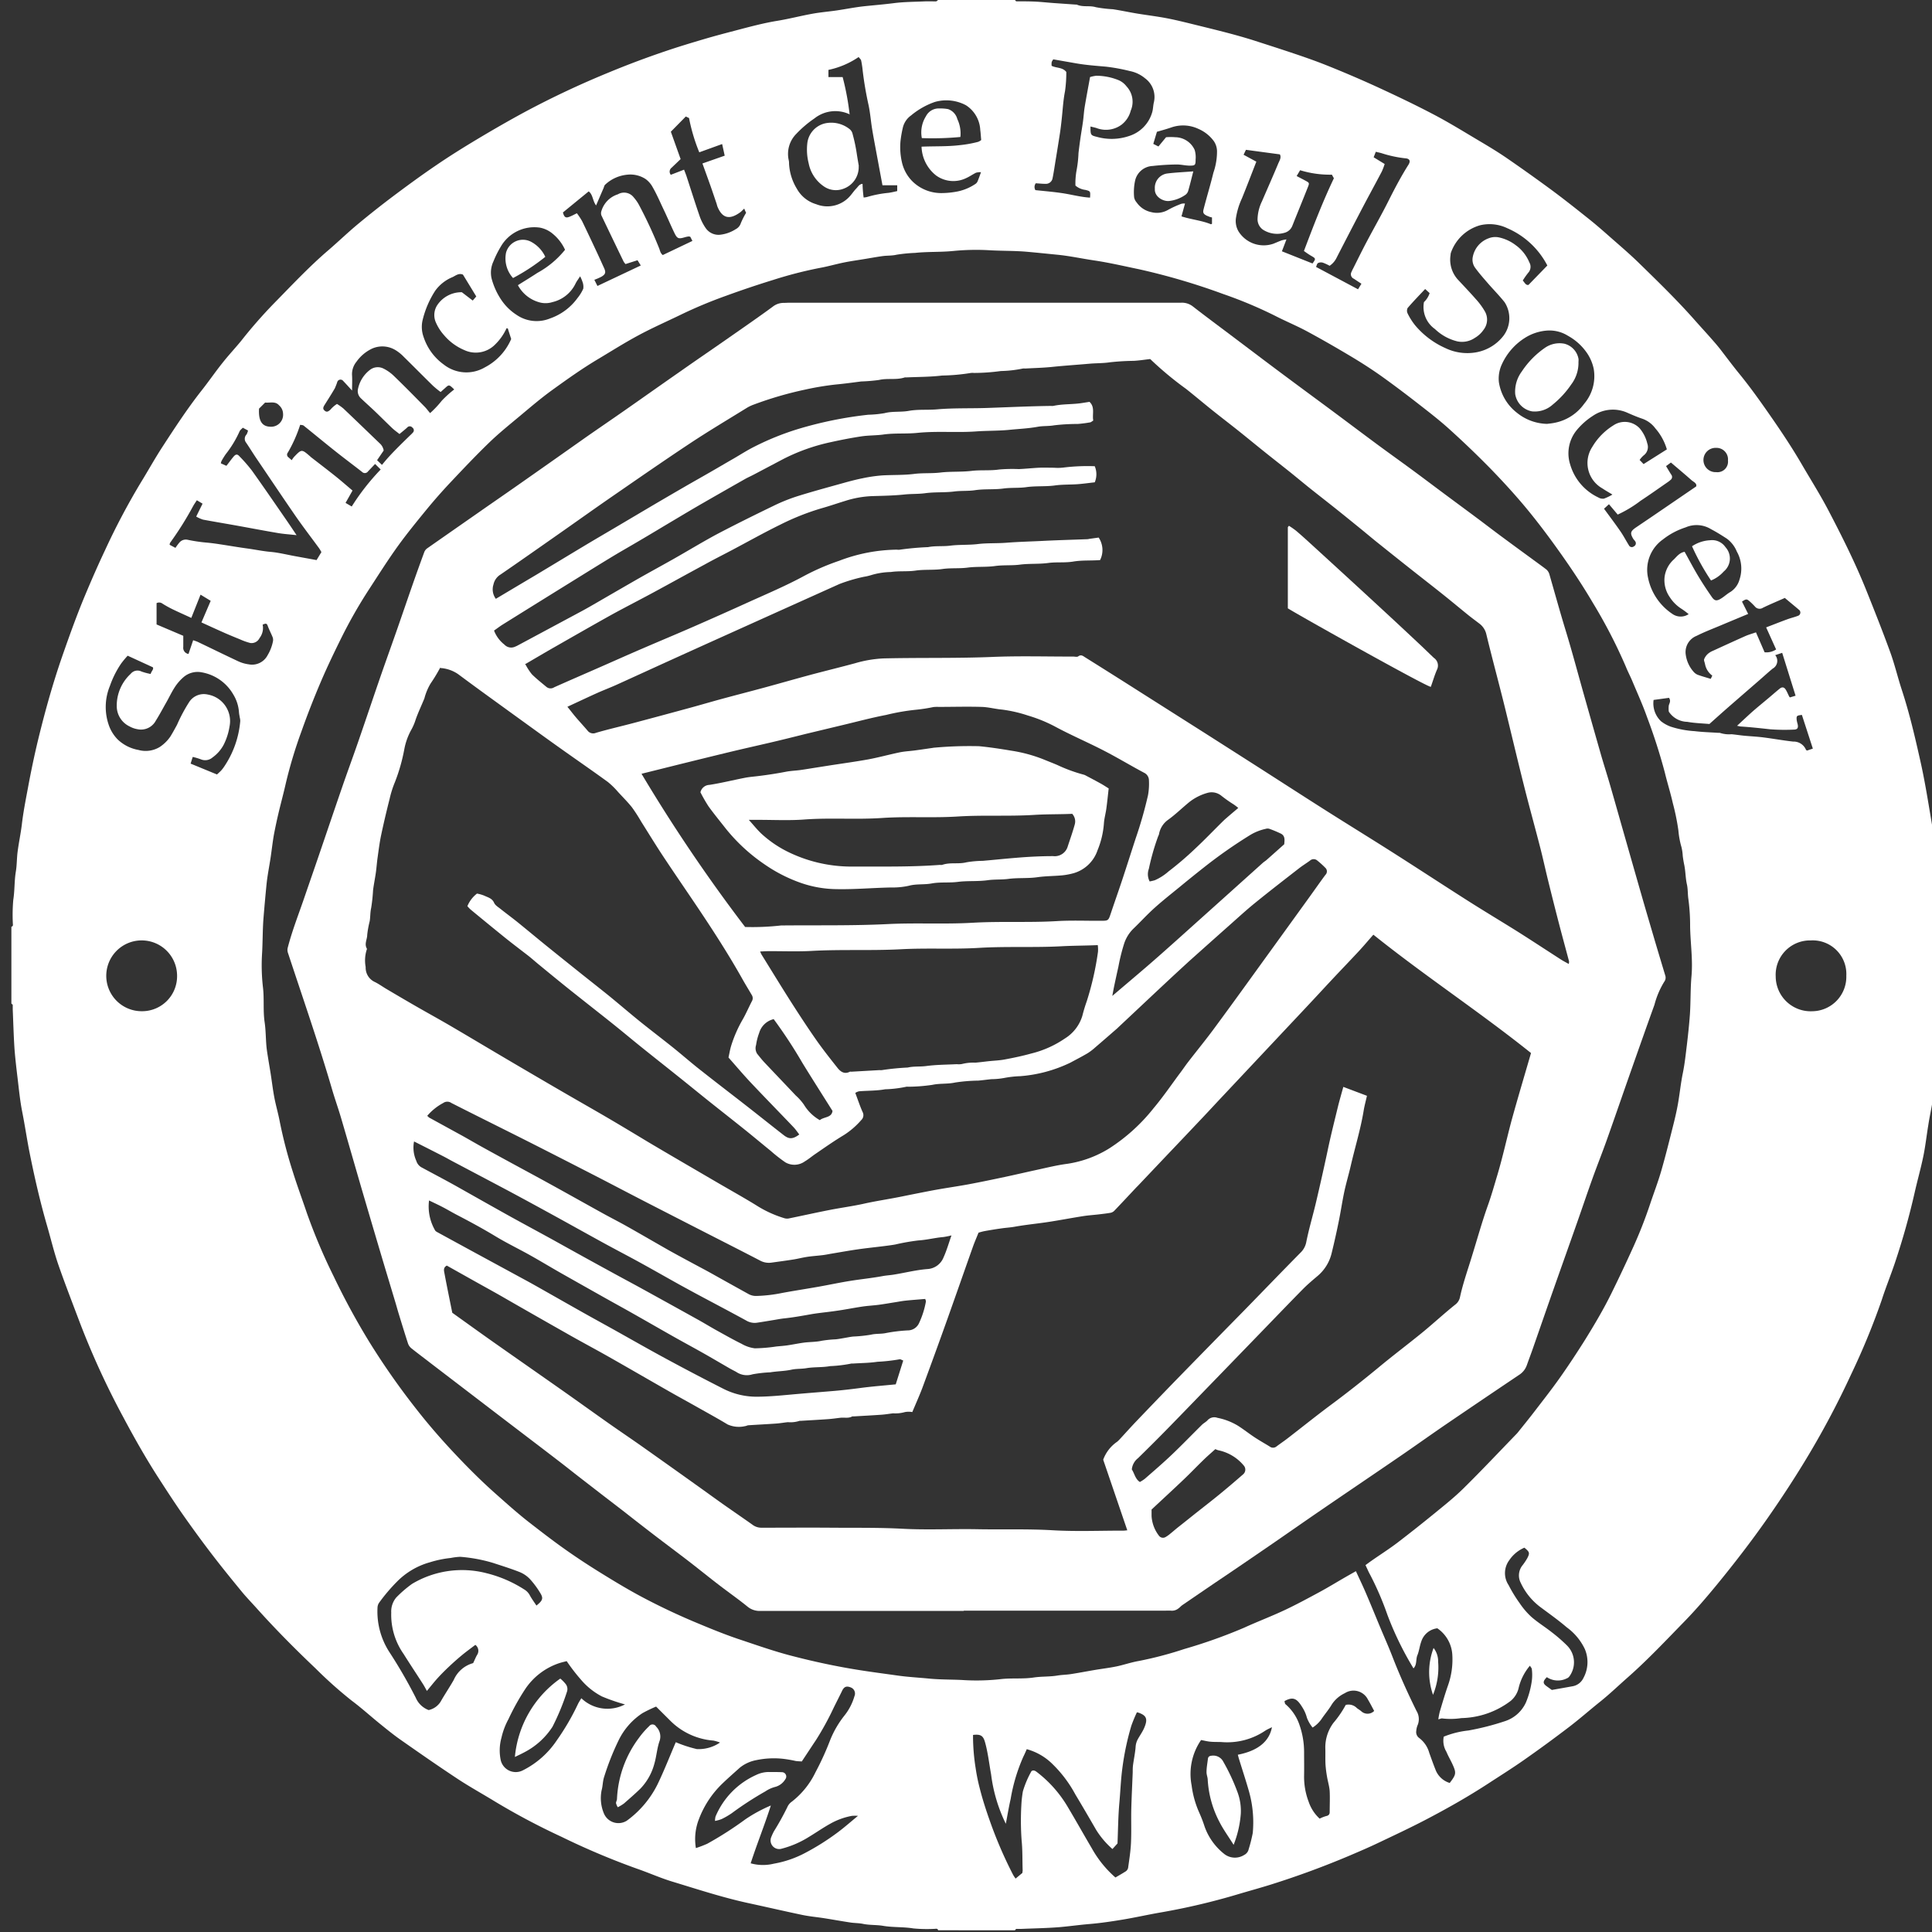 <svg id="Group_501" data-name="Group 501" xmlns="http://www.w3.org/2000/svg" xmlns:xlink="http://www.w3.org/1999/xlink" width="62.636" height="62.636" viewBox="0 0 62.636 62.636">
  <rect x="0" y="0" width="62.636" height="62.636" fill="#333333" stroke="none"/>
  <defs>
    <clipPath id="clip-path">
      <rect id="Rectangle_392" data-name="Rectangle 392" width="62.636" height="62.636" fill="#fff"/>
    </clipPath>
  </defs>
  <g id="Group_500" data-name="Group 500" transform="translate(0)" clip-path="url(#clip-path)">
    <path id="Path_259" data-name="Path 259" d="M30.045,0h2.491c.016.015.03.043.046.044.2,0,.391,0,.586.008s.4.031.6.046l.747.052a.076.076,0,0,1,.024,0c.2.091.413.022.618.084A4.036,4.036,0,0,0,35.707.3c.259.039.517.095.775.138.331.055.665.094.994.158S38.158.75,38.5.834c.6.148,1.2.293,1.8.484.393.127.787.253,1.179.384s.77.261,1.146.411q.835.333,1.653.707c.627.289,1.251.586,1.862.908.51.269,1,.574,1.5.87.283.168.565.339.836.525q.735.506,1.454,1.035c.414.306.818.627,1.22.948.233.186.458.383.682.581.316.278.637.551.938.845.622.607,1.246,1.213,1.821,1.866.155.176.315.348.47.524.112.127.225.254.33.387.2.259.4.528.606.782.348.423.665.868.978,1.316.386.553.761,1.113,1.1,1.7.28.478.575.948.832,1.438.442.845.87,1.7,1.226,2.585.267.666.532,1.333.777,2.007.146.4.245.823.378,1.23.248.756.428,1.53.6,2.3.141.621.241,1.251.347,1.879.061.362.116.727.145,1.093.027.336.073.67.1,1.005.033.411.039.823.056,1.235a.9.9,0,0,0,0,.122c0,.017.029.031.045.046v2.492c-.015.015-.044.03-.045.046,0,.2,0,.391-.008.586s-.031.4-.046.6c-.018.249-.035.5-.052.747,0,.008,0,.018,0,.024a.665.665,0,0,0-.045.308c-.011.1-.034.2-.045.307-.021.184-.029.369-.056.551-.04.26-.1.517-.138.776-.055.331-.091.665-.158.993-.082.4-.193.787-.282,1.182a23.422,23.422,0,0,1-.637,2.271c-.136.408-.3.807-.431,1.215a23.153,23.153,0,0,1-.993,2.413,27.877,27.877,0,0,1-1.371,2.6c-.418.7-.867,1.389-1.337,2.061-.517.74-1.066,1.452-1.637,2.149-.338.412-.686.818-1.058,1.2-.607.622-1.2,1.254-1.857,1.831-.291.257-.571.526-.874.769-.359.287-.7.59-1.07.868q-.7.533-1.421,1.037c-.375.262-.763.505-1.146.755-.646.421-1.316.8-2,1.158-.512.268-1.036.513-1.558.761-.3.144-.612.277-.921.409q-1.255.532-2.555.941c-.357.112-.717.21-1.076.317A21.623,21.623,0,0,1,37.279,62c-.415.071-.827.165-1.242.234-.362.06-.727.115-1.093.145-.32.027-.638.072-.957.1-.418.034-.839.04-1.259.058-.049,0-.1,0-.146,0-.017,0-.031.029-.046.044H30.045c-.018-.071-.076-.045-.119-.046a4.671,4.671,0,0,1-.683-.014c-.327-.054-.657-.029-.983-.084-.213-.036-.437-.019-.647-.063-.137-.029-.272-.024-.406-.044-.284-.043-.565-.094-.849-.139-.237-.037-.477-.058-.71-.106-.583-.122-1.164-.257-1.747-.383-.841-.182-1.657-.451-2.478-.7-.388-.118-.759-.286-1.143-.418a24.04,24.04,0,0,1-2.451-1.036,22.474,22.474,0,0,1-2.187-1.163c-.4-.244-.806-.468-1.194-.725-.616-.407-1.222-.829-1.827-1.253-.237-.166-.462-.35-.687-.532-.3-.244-.588-.505-.9-.738a13.882,13.882,0,0,1-1.175-1.048c-.66-.626-1.3-1.271-1.91-1.951-.162-.181-.332-.355-.486-.543-.322-.392-.642-.786-.951-1.189s-.607-.811-.9-1.226-.584-.865-.865-1.3c-.4-.623-.763-1.265-1.11-1.916A26.111,26.111,0,0,1,2.23,42.908c-.239-.634-.485-1.265-.706-1.9-.142-.413-.243-.84-.365-1.261-.235-.81-.421-1.631-.585-2.458C.494,36.87.432,36.453.35,36.04c-.071-.36-.106-.727-.15-1.093-.038-.318-.076-.637-.1-.957-.027-.419-.038-.84-.056-1.26,0-.049,0-.1,0-.146,0-.017-.029-.031-.044-.046V30.046c.071-.018.046-.076.047-.119a5.5,5.5,0,0,1,.015-.756c.048-.3.032-.609.082-.91.036-.213.03-.433.058-.648.038-.292.1-.581.136-.874.046-.4.125-.8.2-1.2.1-.541.212-1.077.342-1.61.22-.9.472-1.8.778-2.678.226-.648.457-1.292.721-1.926.209-.5.427-1,.66-1.492A22.637,22.637,0,0,1,4.2,15.639c.236-.383.453-.777.7-1.155.4-.615.8-1.227,1.249-1.8.239-.3.458-.622.7-.924.19-.241.4-.464.594-.7A15.485,15.485,0,0,1,8.506,9.844c.581-.591,1.149-1.2,1.779-1.738.319-.275.622-.567.945-.836q.557-.463,1.137-.9c.456-.342.917-.68,1.388-1,.438-.3.887-.58,1.342-.853.523-.313,1.052-.618,1.589-.907a29.26,29.26,0,0,1,2.676-1.257q.906-.376,1.835-.69c.414-.141.833-.268,1.253-.392.358-.106.719-.2,1.081-.295.43-.113.86-.228,1.3-.3.384-.063.762-.162,1.145-.231.259-.047.524-.068.784-.106.3-.044.6-.105.9-.137.319-.033.638-.059.957-.1s.66-.041.991-.056c.122-.005.244,0,.366,0,.024,0,.047-.029.07-.045M43.9,50.743c.073-.053.124-.092.177-.129.284-.2.576-.384.851-.592.4-.306.8-.623,1.194-.944.325-.266.655-.527.953-.821.579-.57,1.136-1.162,1.7-1.745.023-.023.046-.047.066-.072.175-.22.354-.438.525-.661.289-.377.583-.75.856-1.138s.544-.8.8-1.207c.309-.5.606-1,.865-1.53q.35-.712.678-1.436a14.6,14.6,0,0,0,.561-1.425c.121-.363.259-.72.365-1.087.144-.5.267-1,.393-1.5.056-.223.108-.449.148-.676.058-.33.09-.665.158-.993.061-.3.092-.6.129-.9.04-.334.076-.67.1-1.006.027-.411.014-.824.051-1.236.048-.542-.038-1.083-.045-1.626a6.4,6.4,0,0,0-.056-.868c-.024-.16-.013-.324-.048-.479-.048-.212-.043-.429-.088-.64-.02-.094-.035-.188-.047-.283a1.543,1.543,0,0,0-.041-.284,2.719,2.719,0,0,1-.1-.539,7.421,7.421,0,0,0-.181-.888c-.075-.334-.179-.66-.259-.992a18.407,18.407,0,0,0-.576-1.795c-.141-.4-.317-.785-.48-1.175-.065-.155-.143-.3-.207-.46a16.707,16.707,0,0,0-1.071-2.073c-.334-.568-.7-1.117-1.082-1.654s-.77-1.052-1.19-1.549c-.34-.4-.7-.791-1.065-1.166q-.623-.634-1.283-1.231c-.328-.3-.678-.57-1.027-.842-.394-.307-.792-.608-1.2-.9-.314-.223-.639-.432-.969-.63-.475-.284-.955-.561-1.442-.824-.331-.179-.681-.323-1.018-.495a13.936,13.936,0,0,0-1.7-.716,21.4,21.4,0,0,0-2.746-.808c-.483-.1-.963-.213-1.452-.285-.394-.058-.785-.144-1.181-.183-.343-.034-.687-.07-1.031-.1-.386-.031-.775-.023-1.163-.045a7.544,7.544,0,0,0-1.188.023c-.408.041-.824.018-1.235.062a4.947,4.947,0,0,0-.6.059c-.153.036-.3.024-.455.045-.19.026-.378.061-.567.092-.228.038-.458.069-.684.115-.257.052-.509.126-.767.173a13.268,13.268,0,0,0-1.524.391q-.776.239-1.539.518a14.888,14.888,0,0,0-1.438.6c-.46.224-.931.43-1.382.672s-.859.5-1.288.757c-.526.311-1.024.665-1.518,1.022-.366.264-.71.559-1.056.848s-.688.564-1.006.873c-.437.423-.855.867-1.273,1.31q-.374.4-.72.819c-.327.4-.655.8-.955,1.216-.328.456-.628.932-.933,1.4a15.57,15.57,0,0,0-.883,1.544c-.235.474-.465.951-.673,1.437-.226.529-.436,1.064-.628,1.606a14.869,14.869,0,0,0-.516,1.712c-.073.326-.162.647-.238.972-.053.224-.1.449-.144.676-.043.244-.07.491-.106.736-.045.3-.107.6-.136.9q-.052.527-.095,1.055c-.031.378-.025.759-.046,1.138a6.24,6.24,0,0,0,.026,1.115c.047.375,0,.759.055,1.138.038.254.036.514.058.771.012.135.035.269.056.4.027.173.058.346.085.519.039.253.069.507.117.758s.124.51.173.767a14.826,14.826,0,0,0,.433,1.661c.138.441.3.874.447,1.311a18.676,18.676,0,0,0,.869,2.053A23.427,23.427,0,0,0,11.6,43.5a23.682,23.682,0,0,0,1.535,2.192c.381.488.788.956,1.211,1.407s.88.911,1.356,1.332c.357.316.711.635,1.088.928s.763.591,1.156.869.771.525,1.167.77c.437.27.878.537,1.331.778q.807.428,1.65.786c.477.2.957.4,1.449.568.581.193,1.159.4,1.751.553.723.188,1.455.346,2.2.463.41.065.822.118,1.232.176.341.049.687.066,1.031.1s.71.028,1.065.045a7.117,7.117,0,0,0,1.236-.026c.359-.045.726,0,1.089-.055.254-.038.517-.021.77-.064.144-.024.288-.024.43-.046.267-.041.533-.093.8-.138.228-.038.458-.065.684-.112s.475-.133.717-.175a11.989,11.989,0,0,0,1.476-.388,16.716,16.716,0,0,0,1.937-.689c.437-.2.885-.369,1.319-.573.385-.181.76-.385,1.135-.587.275-.149.542-.313.813-.469.116-.067.233-.133.362-.206.114.25.225.479.325.713.158.367.308.738.462,1.107.139.332.286.661.416,1,.227.581.484,1.149.76,1.708a.513.513,0,0,1,.047.441.612.612,0,0,0-.053.207.238.238,0,0,0,.087.227.9.9,0,0,1,.334.487c.065.18.128.36.2.539a.715.715,0,0,0,.463.437c.209-.272.219-.321.093-.6-.063-.139-.143-.271-.2-.411a.688.688,0,0,1-.086-.49,2.968,2.968,0,0,1,.8-.2,8.432,8.432,0,0,0,1.177-.3,1.132,1.132,0,0,0,.686-.606,2.848,2.848,0,0,0,.193-.712,1.521,1.521,0,0,0,0-.365c0-.039-.039-.076-.063-.117a1.729,1.729,0,0,0-.369.738.782.782,0,0,1-.251.4,2.729,2.729,0,0,1-1.6.56,2.322,2.322,0,0,1-.617.012c-.033-.007-.071.014-.132.028a2.413,2.413,0,0,1,.046-.244c.084-.282.167-.565.263-.842a2.508,2.508,0,0,0,.145-.994,1.116,1.116,0,0,0-.486-.871.622.622,0,0,0-.524.439c-.051.142-.067.3-.123.435s-.007.3-.126.425a10.34,10.34,0,0,1-.846-1.736,9.732,9.732,0,0,0-.56-1.3c-.051-.09-.09-.186-.145-.3M27.448,58.871a1.45,1.45,0,0,0-.193,0,2.246,2.246,0,0,0-.7.252c-.239.132-.463.289-.7.432a3.145,3.145,0,0,1-.878.38.279.279,0,0,1-.344-.369,1.809,1.809,0,0,1,.089-.194,8.742,8.742,0,0,0,.431-.776.426.426,0,0,1,.148-.184,2.666,2.666,0,0,0,.767-.951,9.225,9.225,0,0,0,.478-1.048,3.185,3.185,0,0,1,.472-.806,1.793,1.793,0,0,0,.314-.614.212.212,0,0,0-.107-.28c-.159-.068-.235-.023-.3.119-.084.174-.172.345-.258.518a9.455,9.455,0,0,1-.578,1.058c-.156.233-.309.468-.464.7-.077-.006-.142-.006-.2-.016A3.957,3.957,0,0,0,25,57.02a2.777,2.777,0,0,0-.844.044,1.207,1.207,0,0,0-.539.245c-.186.168-.376.333-.557.507a3.133,3.133,0,0,0-.768,1.157,1.773,1.773,0,0,0-.1.944,3.924,3.924,0,0,0,.368-.141,11.429,11.429,0,0,0,1.236-.792,4.781,4.781,0,0,1,.826-.448c-.207.647-.452,1.25-.654,1.874a1.477,1.477,0,0,0,.751.012,3.4,3.4,0,0,0,.993-.337A7.871,7.871,0,0,0,26.8,59.4c.211-.158.409-.333.652-.533m5.469-2.161c-.044.1-.077.177-.116.254a5.7,5.7,0,0,0-.409,1.368c-.059.255-.1.513-.156.8a5.034,5.034,0,0,1-.477-1.6c-.063-.345-.1-.693-.194-1.033-.06-.219-.136-.277-.392-.247,0,.028,0,.059,0,.09a6.665,6.665,0,0,0,.084.982,6,6,0,0,0,.133.656c.091.362.207.718.332,1.07a13.752,13.752,0,0,0,.751,1.739,1.216,1.216,0,0,0,.08.12l.221-.184c0-.043.009-.059.008-.075-.012-.331,0-.66-.035-.992a8.935,8.935,0,0,1-.008-1.122,3.619,3.619,0,0,1,.05-.454,3.126,3.126,0,0,1,.255-.613c.029-.079.106-.083.182-.026a3.936,3.936,0,0,1,1.023,1.152c.263.441.514.89.775,1.333a3.544,3.544,0,0,0,.766.946c.119-.071.23-.132.335-.2a.187.187,0,0,0,.076-.114c.037-.269.081-.539.093-.81.017-.382,0-.765.011-1.147s.03-.759.045-1.138c0-.073,0-.147.008-.219.026-.2.068-.393.085-.591a.612.612,0,0,1,.066-.253c.069-.127.156-.245.213-.377.123-.287.077-.4-.175-.492a.6.6,0,0,0-.061-.015,4.649,4.649,0,0,0-.181.437,8.714,8.714,0,0,0-.294,1.4c-.048.366-.061.736-.094,1.1-.039.435-.042.872-.06,1.315l-.164.181a2.767,2.767,0,0,1-.521-.609c-.226-.389-.451-.778-.683-1.163a4.05,4.05,0,0,0-.786-1.027,1.891,1.891,0,0,0-.784-.437m-5.74-53a1.088,1.088,0,0,0-1.15.131,3.573,3.573,0,0,0-.587.5.922.922,0,0,0-.242.862.458.458,0,0,1,.008.1,1.726,1.726,0,0,0,.254.817,1.056,1.056,0,0,0,.625.5.976.976,0,0,0,1.112-.28c.063-.073.117-.155.184-.223s.1-.147.208-.156a4.144,4.144,0,0,0,.035.442.64.64,0,0,0,.107-.015,3.665,3.665,0,0,1,.7-.136c.1-.013.2-.039.282-.057V6.008h-.478c-.051-.274-.1-.532-.147-.79-.028-.148-.056-.3-.083-.445-.037-.2-.076-.407-.109-.611-.04-.253-.059-.51-.113-.759A11.094,11.094,0,0,1,27.6,2.295a3.021,3.021,0,0,0-.05-.331c-.009-.04-.051-.073-.082-.114a2.717,2.717,0,0,1-.979.417V2.5h.461a8.538,8.538,0,0,1,.227,1.219m7.808.381c0,.28,0,.287.211.339a1.767,1.767,0,0,0,1.042-.029,1.132,1.132,0,0,0,.744-.758c.034-.105.031-.221.057-.329a.753.753,0,0,0-.287-.785,1.1,1.1,0,0,0-.493-.234,5.939,5.939,0,0,0-.775-.142c-.32-.028-.64-.051-.956-.106l-.75-.131c-.058.085-.058.085-.054.209.153.079.353.042.477.2a4.3,4.3,0,0,1-.042.625c-.061.306-.075.62-.11.931-.016.143-.032.287-.054.429-.045.292-.092.583-.14.874-.033.2-.06.395-.1.589a.219.219,0,0,1-.226.179c-.1,0-.2-.011-.318-.018a.2.2,0,0,0-.012.222c.3.032.592.056.884.1s.587.126.888.143c.013-.212.012-.207-.149-.25a.606.606,0,0,1-.325-.141,2.362,2.362,0,0,1,.038-.5,3.766,3.766,0,0,0,.061-.55c.019-.167.041-.334.065-.5s.056-.346.08-.52.03-.32.056-.478c.052-.314.112-.627.174-.97a1.142,1.142,0,0,1,.2-.042,1.922,1.922,0,0,1,.746.152.651.651,0,0,1,.237.193.729.729,0,0,1,.136.786.834.834,0,0,1-.3.457.85.85,0,0,1-.78.118c-.064-.025-.133-.036-.221-.06m14.81,4.511a2.639,2.639,0,0,0-1.307-1.217,1.325,1.325,0,0,0-.875-.093,1.41,1.41,0,0,0-.947.89.239.239,0,0,0-.011.071.963.963,0,0,0,.226.789c.2.216.4.424.592.643a2.276,2.276,0,0,1,.287.387.535.535,0,0,1-.037.611.87.87,0,0,1-.279.259.738.738,0,0,1-.567.115,1.592,1.592,0,0,1-.728-.4.873.873,0,0,1-.357-.874.69.69,0,0,0,.184-.291l-.145-.133c-.2.212-.39.408-.568.615a.2.2,0,0,0,0,.178,2.053,2.053,0,0,0,.244.385,2.724,2.724,0,0,0,.979.737,1.639,1.639,0,0,0,.99.139,1.439,1.439,0,0,0,.9-.546A.95.95,0,0,0,48.411,9.8c-.169-.214-.363-.408-.542-.615-.142-.164-.286-.327-.412-.5a.446.446,0,0,1-.078-.355.8.8,0,0,1,.505-.6.593.593,0,0,1,.349-.031,1.371,1.371,0,0,1,.537.25,1.3,1.3,0,0,1,.443.559.286.286,0,0,1-.038.338A2.583,2.583,0,0,0,49,9.095c.063.07.1.162.186.142l.612-.63M6.662,25.113c.043-.04.091-.082.135-.127a1.192,1.192,0,0,0,.09-.114,3.106,3.106,0,0,0,.533-1.492.438.438,0,0,0-.016-.118c-.008-.055-.021-.11-.025-.166a1.274,1.274,0,0,0-.189-.587,1.471,1.471,0,0,0-1.015-.71.7.7,0,0,0-.588.15,1.534,1.534,0,0,0-.286.326c-.1.153-.18.322-.27.483-.114.2-.224.409-.348.606a.544.544,0,0,1-.6.277.8.8,0,0,1-.247-.087.73.73,0,0,1-.42-.656,1.4,1.4,0,0,1,.452-1.051.283.283,0,0,1,.348-.076,1.906,1.906,0,0,0,.3.08c.021-.094.108-.148.07-.217l-.816-.375a3.109,3.109,0,0,0-.207.248,3.066,3.066,0,0,0-.367.728,1.789,1.789,0,0,0-.023,1.315,1.257,1.257,0,0,0,.268.419,1.3,1.3,0,0,0,.676.345.878.878,0,0,0,.7-.1,1.25,1.25,0,0,0,.339-.337c.076-.123.145-.25.214-.377a5.35,5.35,0,0,1,.395-.74.566.566,0,0,1,.6-.242.873.873,0,0,1,.708,1.033,2.01,2.01,0,0,1-.188.59,1.192,1.192,0,0,1-.364.417.362.362,0,0,1-.377.061,2.3,2.3,0,0,0-.228-.07.317.317,0,0,0-.038-.006l-.067.215.853.351m.847-11.249c-.041.045-.094.08-.114.128a3.489,3.489,0,0,1-.447.737,2.429,2.429,0,0,0-.139.225.321.321,0,0,0-.019.073l.179.08c.081-.1.15-.2.229-.294s.131-.088.2-.008a4.771,4.771,0,0,1,.4.459c.373.522.736,1.052,1.1,1.579.11.159.218.321.346.512-.223-.025-.407-.036-.588-.066-.439-.074-.877-.158-1.315-.237-.376-.068-.753-.13-1.128-.2a1.059,1.059,0,0,1-.223-.1l.206-.418-.185-.111c-.047.073-.089.131-.123.194a10.5,10.5,0,0,1-.742,1.182.2.2,0,0,0-.018.068l.189.1a1.861,1.861,0,0,1,.127-.171A.272.272,0,0,1,5.71,17.5a5.143,5.143,0,0,0,.639.094c.136.013.27.031.405.052.307.046.614.1.922.141.245.035.487.085.736.107s.517.089.775.136l.707.129.157-.258a1.374,1.374,0,0,0-.072-.122c-.247-.338-.5-.668-.741-1.012-.438-.634-.866-1.275-1.3-1.914-.112-.166-.216-.337-.327-.5a.2.2,0,0,1,.013-.266.426.426,0,0,0,.047-.129l-.166-.089M17.02,52.056c.207-.166.233-.236.127-.408a2.84,2.84,0,0,0-.345-.463.961.961,0,0,0-.338-.223c-.281-.11-.571-.2-.858-.294a5.046,5.046,0,0,0-1.057-.195,2.147,2.147,0,0,0-.307.038,3.476,3.476,0,0,0-.678.141,2.4,2.4,0,0,0-1.066.63,5.74,5.74,0,0,0-.579.684.3.3,0,0,0-.049.155,2.421,2.421,0,0,0,.372,1.421,15.9,15.9,0,0,1,.868,1.5.735.735,0,0,0,.418.4.61.61,0,0,0,.414-.318c.129-.222.273-.436.4-.66a.962.962,0,0,1,.628-.544c.05-.1.082-.186.126-.262a.24.24,0,0,0-.054-.33c-.147.112-.29.215-.426.327s-.283.242-.418.369-.258.249-.378.381-.23.274-.349.416c-.049-.087-.086-.159-.129-.226-.208-.325-.422-.646-.627-.973a2.211,2.211,0,0,1-.4-1.338.707.707,0,0,1,.162-.491,3.766,3.766,0,0,1,.513-.442,3.157,3.157,0,0,1,2.407-.348,4.063,4.063,0,0,1,1.227.527.483.483,0,0,1,.181.186c.059.112.137.215.216.336m-5-36.987c.082-.1.152-.183.226-.264.213-.231.438-.45.663-.669.035-.034.072-.066.1-.1A.106.106,0,0,0,13,13.863a.108.108,0,0,0-.169,0c-.077.07-.159.134-.248.209-.085-.067-.163-.122-.232-.187-.189-.179-.372-.364-.56-.544-.152-.145-.31-.284-.462-.43a.318.318,0,0,1-.089-.313,1.038,1.038,0,0,1,.378-.6.412.412,0,0,1,.435-.053,1.331,1.331,0,0,1,.353.249c.339.327.67.664,1,1,.059.06.108.131.169.2a3.208,3.208,0,0,0,.377-.4,3.5,3.5,0,0,1,.405-.367c-.168-.163-.167-.163-.3-.042l-.141.125a3.127,3.127,0,0,1-.245-.2c-.32-.313-.634-.632-.953-.945a1.312,1.312,0,0,0-.244-.2A.821.821,0,0,0,11.7,11.3a1.3,1.3,0,0,0-.513.43.633.633,0,0,0-.142.447c.009.153,0,.306,0,.486-.111-.121-.2-.221-.288-.312a.11.11,0,0,0-.194.042,2.124,2.124,0,0,1-.078.2c-.105.18-.218.356-.329.533-.059.093-.059.137,0,.188s.106.044.188-.033a.951.951,0,0,1,.212-.184,1.8,1.8,0,0,1,.207.147c.395.375.785.752,1.177,1.129a.394.394,0,0,1,.13.234l-.214.314.157.15m7.9-6.507a.527.527,0,0,1-.064-.082c-.242-.5-.483-1-.721-1.5a.216.216,0,0,1,0-.136.811.811,0,0,1,.534-.545.394.394,0,0,1,.515.1,1.319,1.319,0,0,1,.164.232A14.478,14.478,0,0,1,21,8.049c.03.072.035.154.118.221l.961-.458-.068-.134a.183.183,0,0,0-.054-.011.791.791,0,0,0-.117.024c-.211.063-.252.052-.345-.139-.118-.245-.225-.5-.341-.742s-.225-.5-.358-.731a.8.8,0,0,0-.232-.272.907.907,0,0,0-.6-.142,1.208,1.208,0,0,0-.71.32c-.033.026-.041.083-.06.126-.078.178-.154.357-.238.551-.115-.154-.1-.354-.24-.456l-.835.683c.041.15.086.186.2.144.081-.029.158-.073.253-.118a2.339,2.339,0,0,1,.167.251c.174.359.344.721.513,1.083.068.145.132.291.2.438s.045.208-.084.285a1.913,1.913,0,0,1-.23.1l.1.2,1.405-.664L20.3,8.438l-.386.123m21.76-2.85c.1.054.193.1.284.15.121.066.129.071.075.206-.164.416-.335.829-.5,1.244a.374.374,0,0,1-.258.237.85.85,0,0,1-.652-.073.411.411,0,0,1-.221-.395,1.405,1.405,0,0,1,.143-.554c.172-.4.353-.806.522-1.212.04-.1.115-.2.058-.308l-1.1-.148-.077.16.414.224c-.159.408-.309.8-.468,1.192a2.363,2.363,0,0,0-.19.615.667.667,0,0,0,.079.452.963.963,0,0,0,1.136.4c.089-.036.176-.075.266-.108a1.093,1.093,0,0,1,.153-.03l-.147.385.992.395c.112-.153.109-.161-.04-.246-.081-.047-.157-.1-.238-.159.307-.811.609-1.6.971-2.357l-.065-.117a3.3,3.3,0,0,1-1.03-.144l-.112.188M18,53.856c-.077.02-.154.038-.23.062a2.138,2.138,0,0,0-1.117.852,7.7,7.7,0,0,0-.538.967,2.325,2.325,0,0,0-.226.6,1.527,1.527,0,0,0-.023.734.5.5,0,0,0,.7.333,2.867,2.867,0,0,0,1.114-.977,7.79,7.79,0,0,0,.69-1.184c.031-.064.072-.123.108-.185a1.219,1.219,0,0,0,1.415.2A5.949,5.949,0,0,1,19.145,55a2.25,2.25,0,0,1-.641-.5,6.171,6.171,0,0,1-.5-.643m2.9,1.471a4.382,4.382,0,0,0-.446.215,2.2,2.2,0,0,0-.772.881A8.462,8.462,0,0,0,19.22,57.6c-.051.148-.044.3-.085.445a1.287,1.287,0,0,0,.075.749.51.51,0,0,0,.74.236,3.235,3.235,0,0,0,1-1.183c.214-.444.394-.906.59-1.363a4.185,4.185,0,0,0,.683.223,1.234,1.234,0,0,0,.751-.212,1.227,1.227,0,0,0-.216-.064,2.217,2.217,0,0,1-1.407-.655l-.451-.449m17.671,1.085a1.94,1.94,0,0,0-.308,1.468,3.135,3.135,0,0,0,.25.892,4.266,4.266,0,0,1,.171.445,1.963,1.963,0,0,0,.62.876.561.561,0,0,0,.667.044.27.27,0,0,0,.142-.183,4.833,4.833,0,0,0,.133-.529,3.7,3.7,0,0,0-.12-1.337c-.1-.352-.215-.7-.322-1.047-.016-.049-.028-.1-.042-.151.654-.128,1.02-.432,1.106-.893-.071.037-.146.068-.213.11a2.2,2.2,0,0,1-1.421.372c-.122-.005-.244,0-.365-.012-.1-.009-.2-.036-.3-.054M57.2,31.663a1.133,1.133,0,0,0,1.182,1.123,1.117,1.117,0,0,0,1.107-1.152,1.09,1.09,0,0,0-1.156-1.144A1.113,1.113,0,0,0,57.2,31.663m-51.828-.03a1.148,1.148,0,1,0-1.138,1.152,1.134,1.134,0,0,0,1.138-1.152M37.141,4.266l-.12.4.167.084.247-.3a1.852,1.852,0,0,1,.3,0,.7.7,0,0,1,.627.411.82.82,0,0,1,.031.31c0,.184-.015.2-.191.2-.143,0-.287-.04-.429-.037a7.369,7.369,0,0,0-.771.048.609.609,0,0,0-.574.491A1.764,1.764,0,0,0,36.4,6.4a.356.356,0,0,0,.085.169.765.765,0,0,0,.474.31.725.725,0,0,0,.538-.072,3.115,3.115,0,0,1,.437-.2.375.375,0,0,1,.115-.007l-.114.416c.327.105.656.132.957.256,0,0,.013-.006.032-.016V7.051c-.027-.007-.05-.011-.072-.018S38.8,7.009,38.768,7c-.123-.059-.147-.1-.114-.225.1-.391.22-.779.315-1.172a2.1,2.1,0,0,0,.118-.707.6.6,0,0,0-.1-.315,1.212,1.212,0,0,0-.5-.4,1.165,1.165,0,0,0-.862-.055c-.157.055-.319.1-.488.148m12.652,9.469c.06-.008.148-.015.234-.033a1.535,1.535,0,0,0,.966-.617,1.383,1.383,0,0,0,.31-1.137,1.432,1.432,0,0,0-.2-.484,1.8,1.8,0,0,0-.633-.584,1.132,1.132,0,0,0-.663-.171,1.549,1.549,0,0,0-.741.243,1.978,1.978,0,0,0-.737.845,1.1,1.1,0,0,0-.1.583,1.553,1.553,0,0,0,.584.994,1.606,1.606,0,0,0,.976.361m7.4,7.5a.287.287,0,0,1-.084.435c-.143.118-.28.244-.42.366-.353.307-.707.613-1.06.921-.188.165-.374.332-.571.508-.237-.021-.48-.027-.716-.07a.732.732,0,0,1-.6-.331.808.808,0,0,1,0-.2c.019-.075.076-.143.007-.247l-.5.068a.8.8,0,0,0,.241.692,1.152,1.152,0,0,0,.313.174,3.127,3.127,0,0,0,.773.146c.255.031.514.038.771.055.016,0,.035,0,.048,0a.957.957,0,0,0,.381.045c.135.013.27.034.4.047.208.02.417.029.625.055.324.041.646.1.972.136a.433.433,0,0,1,.414.261c0,.012.022.02.036.031l.189-.064-.355-1.092c-.165.019-.179.029-.17.155a.913.913,0,0,0,.031.139c.028.121,0,.18-.118.182a6.238,6.238,0,0,1-.78-.011c-.311-.035-.621-.068-.933-.089-.035,0-.071-.013-.132-.024.174-.161.322-.3.478-.441.188-.165.382-.322.573-.483.111-.094.22-.19.333-.281.08-.064.146-.049.2.043.04.069.071.144.107.216a.107.107,0,0,0,.024.026l.182-.055-.434-1.39-.23.077m-2.8-1.329a2.572,2.572,0,0,0-.226-.17,1.239,1.239,0,0,1-.391-.387.962.962,0,0,1-.167-.638.921.921,0,0,1,.305-.584c.1-.1.188-.218.346-.244.149.268.287.531.44.786.14.233.29.461.446.684.085.122.153.131.29.048.11-.066.2-.156.315-.221a.7.7,0,0,0,.289-.4,1.12,1.12,0,0,0-.088-.906.98.98,0,0,0-.322-.417c-.168-.109-.338-.216-.516-.309a.892.892,0,0,0-.822-.057,2.358,2.358,0,0,0-.737.392,1.206,1.206,0,0,0-.482,1.236,1.849,1.849,0,0,0,.785,1.174.467.467,0,0,0,.534.01M17.948,8.095a1.444,1.444,0,0,0-.406-.522.9.9,0,0,0-.408-.192A1.252,1.252,0,0,0,15.865,8a3.261,3.261,0,0,0-.236.474.857.857,0,0,0-.061.554,2.3,2.3,0,0,0,.341.733,1.724,1.724,0,0,0,.471.449,1.147,1.147,0,0,0,1.078.117,1.847,1.847,0,0,0,.894-.661,1.357,1.357,0,0,0,.189-.306.458.458,0,0,0-.029-.231,1.174,1.174,0,0,0-.073-.17c-.065.1-.115.165-.149.236a1.112,1.112,0,0,1-.747.6.75.75,0,0,1-.451,0,1.127,1.127,0,0,1-.67-.548c.214-.136.427-.264.633-.4a2.982,2.982,0,0,0,.892-.745m13.49-2.519a.566.566,0,0,0-.162.017c-.108.053-.207.124-.316.173a.953.953,0,0,1-.978-.082,1.236,1.236,0,0,1-.473-.935c.427-.018.837,0,1.247-.05a3.858,3.858,0,0,0,.587-.106.39.39,0,0,0,.1-.059c-.012-.123-.016-.226-.031-.328a1.009,1.009,0,0,0-.464-.8,1.35,1.35,0,0,0-1.01-.106,2.462,2.462,0,0,0-.768.436.675.675,0,0,0-.272.415,3.574,3.574,0,0,0-.072.423,2.173,2.173,0,0,0,.045.672,1.265,1.265,0,0,0,.357.642,1.332,1.332,0,0,0,.963.365,2.755,2.755,0,0,0,.5-.055,1.615,1.615,0,0,0,.55-.231.209.209,0,0,0,.078-.079c.041-.093.072-.189.118-.313m12.74,49.877c-.069-.129-.13-.249-.2-.365a.521.521,0,0,0-.745-.2,1.032,1.032,0,0,0-.416.355c-.093.159-.212.3-.319.453a1.008,1.008,0,0,1-.31.307,1.153,1.153,0,0,1-.185-.319,1.163,1.163,0,0,0-.142-.328c-.168-.274-.286-.377-.585-.21.01.033.009.081.033.1a1.529,1.529,0,0,1,.459.688,2.676,2.676,0,0,1,.144.846c0,.26.005.52,0,.78a2.276,2.276,0,0,0,.147.846,1.316,1.316,0,0,0,.357.55,1.168,1.168,0,0,1,.209-.083c.078-.015.116-.053.117-.126,0-.228.011-.456,0-.682-.011-.157-.06-.311-.086-.468a3.643,3.643,0,0,1-.05-.4c-.009-.179,0-.357-.006-.536a1.331,1.331,0,0,1,.262-.808,3.359,3.359,0,0,0,.4-.584.376.376,0,0,1,.365.106c.045.033.094.061.139.1a.3.3,0,0,0,.418-.011M5.892,20.757c.058.021.111.035.16.059.435.208.867.42,1.3.623a1.178,1.178,0,0,0,.342.1.568.568,0,0,0,.612-.294,1.409,1.409,0,0,0,.173-.444.255.255,0,0,0-.007-.136c-.05-.127-.116-.247-.162-.375-.035-.1-.085-.069-.164-.038a.529.529,0,0,1-.1.434.286.286,0,0,1-.3.161,1.977,1.977,0,0,1-.336-.119c-.171-.069-.341-.139-.509-.213-.248-.11-.494-.223-.739-.335l.3-.7-.329-.2-.3.754c-.215-.1-.419-.189-.62-.287a3.544,3.544,0,0,1-.315-.176.178.178,0,0,0-.191-.016v.691l.866.368c0,.134,0,.247,0,.36a.2.2,0,0,0,.169.228l.152-.447m51.6-1.368c-.242.108-.479.206-.71.318a.194.194,0,0,1-.26-.043,2.221,2.221,0,0,0-.175-.171c-.087-.076-.115-.072-.242.014l.2.4c-.307.128-.594.247-.879.367-.265.112-.535.214-.792.343a.566.566,0,0,0-.354.6,1.048,1.048,0,0,0,.252.561.367.367,0,0,0,.133.1c.14.051.284.09.427.134l.05-.105a.6.6,0,0,1-.236-.376c-.009-.053-.042-.113-.028-.157A.463.463,0,0,1,55,21.2a.593.593,0,0,1,.165-.1c.349-.16.7-.321,1.05-.477.107-.047.221-.078.345-.121l.28.646a.566.566,0,0,0,.373-.092l-.323-.715c.242-.093.464-.181.688-.263.112-.041.229-.068.341-.111a.112.112,0,0,0,.031-.2c-.147-.126-.3-.249-.458-.384M21.808,5.5c.03.08.057.144.079.21.146.446.286.894.44,1.338a1.623,1.623,0,0,0,.19.358.506.506,0,0,0,.5.2,1.168,1.168,0,0,0,.468-.176.331.331,0,0,0,.164-.194A2.514,2.514,0,0,1,23.82,6.9c-.008-.016-.019-.038-.029-.06s-.018-.044-.032-.076c-.063.059-.095.095-.133.122-.291.211-.562.247-.737-.192-.011-.03-.017-.061-.027-.092-.064-.188-.127-.377-.193-.565-.085-.24-.172-.478-.265-.736l.722-.253-.083-.377-.741.268a5.8,5.8,0,0,1-.332-1.111l-.105-.05-.485.493.317.888-.293.28a.159.159,0,0,0-.025.229l.429-.166M43.769,9.2c-.085-.056-.166-.108-.245-.162a.157.157,0,0,1-.076-.223.994.994,0,0,1,.052-.109c.148-.293.291-.588.445-.877.232-.439.478-.87.7-1.312.2-.4.411-.8.649-1.176.076-.121.039-.2-.106-.208a3.842,3.842,0,0,1-.768-.166c-.059-.017-.12-.029-.185-.045l-.07.178.357.218a2.034,2.034,0,0,1-.093.246c-.228.433-.464.862-.692,1.3-.261.5-.517.994-.773,1.493a.661.661,0,0,1-.226.261,1.5,1.5,0,0,0-.217-.1.217.217,0,0,0-.159.011c-.037.024-.047.09-.064.126l1.361.725.108-.177M16.107,10.651l-.054-.007a1.737,1.737,0,0,1-.368.524.879.879,0,0,1-1,.183,1.747,1.747,0,0,1-.654-.479,1.534,1.534,0,0,1-.261-.4.592.592,0,0,1,.034-.574.943.943,0,0,1,.8-.423l.353.27.115-.133-.432-.708c-.142-.059-.24.038-.345.084a1.3,1.3,0,0,0-.555.44,3.063,3.063,0,0,0-.4.919.963.963,0,0,0,.022.574,1.782,1.782,0,0,0,.658.9,1.184,1.184,0,0,0,1.33.09,1.864,1.864,0,0,0,.854-.919l-.109-.338m37.575,3.913a1.793,1.793,0,0,0-.372-.678.9.9,0,0,0-.414-.31c-.166-.055-.328-.124-.489-.195a1.15,1.15,0,0,0-1.124.1,2.247,2.247,0,0,0-.505.442,1.185,1.185,0,0,0-.229,1.135,1.706,1.706,0,0,0,.913,1.068.279.279,0,0,0,.181.038,1.574,1.574,0,0,0,.275-.132c-.127-.078-.23-.135-.326-.2a.946.946,0,0,1-.329-1.341,2.046,2.046,0,0,1,.683-.7.662.662,0,0,1,.856.094,1.18,1.18,0,0,1,.246.489.338.338,0,0,1-.121.391.814.814,0,0,0-.127.145l.128.134.754-.476M49.941,54.79c.236-.042.455-.08.674-.12a.479.479,0,0,0,.35-.266,1.078,1.078,0,0,0,.044-.946,1.856,1.856,0,0,0-.586-.7c-.28-.241-.584-.453-.879-.675a2.079,2.079,0,0,1-.61-.765A.523.523,0,0,1,49,50.738a1.984,1.984,0,0,0,.146-.22c.088-.17.076-.2-.094-.341a1.125,1.125,0,0,0-.489.405.7.7,0,0,0-.023.808,4.564,4.564,0,0,0,.364.594,2.457,2.457,0,0,0,.377.439c.205.179.44.323.654.492a5.062,5.062,0,0,1,.493.428.77.77,0,0,1,.134.927c-.03.054-.073.123-.124.139a.644.644,0,0,1-.658-.034c-.132.134-.134.2-.013.289.058.043.117.084.173.125m2.132-38.112-.278-.329-.16.146c.184.252.363.488.531.732.1.145.18.3.274.451a.106.106,0,0,0,.165.036.109.109,0,0,0,.038-.166c-.016-.028-.043-.049-.06-.076-.109-.183-.094-.246.092-.373l.5-.338,1.448-.989c.029-.1-.082-.144-.149-.2-.214-.19-.435-.374-.67-.575l-.158.116c.06.1.111.189.168.276a.12.12,0,0,1-.023.173.888.888,0,0,1-.095.074c-.29.2-.578.406-.874.6a3.914,3.914,0,0,1-.746.45M11.79,15.044l-.229.241a.125.125,0,0,1-.191.016c-.285-.223-.576-.439-.86-.665-.347-.275-.688-.558-1.033-.835-.027-.022-.074-.019-.114-.028a4.526,4.526,0,0,1-.4.9.105.105,0,0,0,.017.152l.109.095a.915.915,0,0,1,.076-.107c.245-.254.246-.254.517-.02.012.011.023.023.036.033.267.207.536.412.8.623.182.146.357.3.542.456l-.226.4.2.117a7.45,7.45,0,0,1,.939-1.2l-.174-.172m-3.77-1.8c-.023.4.1.577.363.585a.388.388,0,0,0,.416-.42.375.375,0,0,0-.128-.272c-.125-.142-.283-.076-.454-.091l-.2.2m47.627,1.669a.373.373,0,0,0-.382-.4.394.394,0,1,0,0,.787.342.342,0,0,0,.38-.387" transform="translate(0.369 -0.001)" fill="#fff"/>
    <path id="Path_260" data-name="Path 260" d="M61.553,85.874q-3.3,0-6.6,0a.614.614,0,0,1-.418-.146c-.3-.243-.617-.464-.923-.7-.326-.25-.645-.509-.97-.76-.37-.285-.745-.563-1.115-.847-.326-.25-.648-.5-.973-.756-.242-.187-.485-.373-.727-.559l-.783-.606c-.178-.138-.354-.279-.533-.417q-.478-.368-.958-.733L46.5,79.547l-1.016-.777-1.228-.939c-.2-.156-.41-.311-.611-.472a.352.352,0,0,1-.109-.155c-.106-.325-.206-.653-.306-.98-.035-.114-.066-.229-.1-.343-.146-.488-.294-.975-.439-1.462q-.319-1.074-.635-2.15c-.232-.794-.458-1.59-.692-2.383-.094-.32-.208-.635-.3-.955-.432-1.474-.937-2.924-1.417-4.382a.287.287,0,0,1-.009-.182c.14-.54.344-1.059.525-1.586.157-.459.317-.917.474-1.377.263-.769.523-1.539.788-2.307.161-.466.333-.929.495-1.4.245-.707.482-1.417.726-2.124.174-.5.356-1.006.532-1.509.168-.481.332-.964.5-1.445q.185-.529.379-1.056a.285.285,0,0,1,.09-.131c.571-.4,1.146-.8,1.719-1.2.429-.3.859-.595,1.286-.895q1.066-.747,2.131-1.5c.415-.29.833-.574,1.248-.864.606-.423,1.209-.851,1.816-1.273.567-.4,1.137-.786,1.7-1.181.442-.308.885-.614,1.319-.933a.564.564,0,0,1,.339-.119c.073,0,.146-.006.219-.006q6.339,0,12.677,0a.572.572,0,0,1,.38.121c.386.3.781.593,1.173.888l1.061.8q.531.4,1.063.794c.413.307.828.611,1.241.918.478.355.953.713,1.431,1.067.382.282.768.557,1.15.838.356.262.709.529,1.064.793.381.283.763.564,1.143.848.265.2.526.4.791.594.31.23.623.457.934.685.136.1.275.2.406.3a.326.326,0,0,1,.1.153c.176.611.345,1.224.531,1.833.214.7.4,1.408.6,2.112q.269.952.54,1.9c.092.321.195.638.288.959.166.573.327,1.147.491,1.72q.294,1.032.59,2.063c.116.4.236.808.355,1.212s.241.807.362,1.21a.221.221,0,0,1-.032.207,2.742,2.742,0,0,0-.317.745c-.281.779-.556,1.561-.831,2.343-.24.683-.475,1.369-.718,2.051-.147.413-.31.82-.458,1.232-.169.471-.329.946-.495,1.419-.256.729-.516,1.456-.772,2.184-.225.639-.446,1.279-.669,1.918-.063.18-.131.359-.195.539a.612.612,0,0,1-.247.312q-1.18.793-2.355,1.593c-.511.349-1.015.71-1.525,1.059-.848.581-1.7,1.156-2.548,1.737-.557.381-1.109.769-1.666,1.151-.583.4-1.168.8-1.753,1.193q-.538.366-1.074.733c-.047.032-.083.079-.13.11a.33.33,0,0,1-.226.071,1.7,1.7,0,0,0-.2,0H61.553m-14.2-30.662a1.856,1.856,0,0,0,.2.305c.149.147.314.277.475.411a.211.211,0,0,0,.247.009c.526-.235,1.055-.463,1.582-.695.432-.19.863-.383,1.3-.57.536-.232,1.074-.455,1.609-.689q.891-.389,1.776-.791c.621-.281,1.249-.546,1.849-.872a7.64,7.64,0,0,1,1.122-.484,5.393,5.393,0,0,1,1.874-.361.316.316,0,0,0,.1,0,9.026,9.026,0,0,1,.91-.082c.234-.048.48-.017.722-.048.294-.037.6-.016.894-.052s.611-.018.919-.042c.393-.031.79-.04,1.186-.06.477-.024.954-.037,1.431-.055.032,0,.063-.009.094-.014l.284-.039a.727.727,0,0,1,.046.73c-.3.023-.58,0-.863.047s-.545.01-.82.047c-.3.041-.612.014-.918.054-.263.034-.529.007-.8.044-.294.042-.6.013-.893.052-.271.036-.546.006-.821.046s-.579.009-.869.051c-.262.038-.53.006-.8.046a2.367,2.367,0,0,0-.637.1,1.642,1.642,0,0,1-.232.054,5.258,5.258,0,0,0-.8.236l-1.949.877-1.97.888q-.8.361-1.6.724c-.576.262-1.151.526-1.727.787-.2.089-.4.165-.6.254-.326.147-.649.3-.971.449.1.121.18.23.269.334.126.148.258.29.384.438a.229.229,0,0,0,.275.072c.4-.117.815-.211,1.221-.319q.945-.251,1.889-.509c.322-.088.642-.183.964-.27.46-.125.922-.243,1.382-.368.5-.136,1-.279,1.495-.413.484-.129.97-.247,1.453-.378a3.906,3.906,0,0,1,.917-.155c1.169-.028,2.338,0,3.508-.047.878-.038,1.758-.011,2.638-.013.057,0,.131.021.167-.007.093-.069.159-.009.221.03q.929.581,1.854,1.17l2.014,1.278q.8.51,1.6,1.021c.751.48,1.5.965,2.252,1.443s1.525.952,2.284,1.435c.8.509,1.592,1.029,2.392,1.538.534.34,1.078.665,1.614,1,.475.3.945.61,1.418.914.078.05.162.093.253.144a.273.273,0,0,0,.01-.084c-.106-.4-.216-.8-.32-1.2q-.186-.716-.362-1.434c-.088-.355-.164-.713-.256-1.068-.17-.662-.354-1.321-.52-1.983-.206-.818-.4-1.64-.6-2.458s-.423-1.632-.621-2.451a.6.6,0,0,0-.226-.355c-.121-.093-.245-.183-.364-.279-.282-.228-.56-.461-.844-.687-.365-.291-.735-.577-1.1-.867q-.464-.367-.926-.738c-.2-.157-.387-.317-.581-.475-.276-.224-.551-.448-.828-.669s-.582-.458-.872-.689c-.2-.161-.4-.327-.6-.489-.289-.231-.582-.459-.871-.691s-.551-.448-.828-.669-.571-.445-.854-.672-.56-.461-.845-.687a10.859,10.859,0,0,1-1.161-.967c-.172.02-.355.049-.538.059a7.71,7.71,0,0,0-.773.047c-.213.033-.433.026-.65.045-.392.035-.785.06-1.177.1-.3.033-.612.04-.918.057a.251.251,0,0,0-.073,0,3.87,3.87,0,0,1-.715.081,6.464,6.464,0,0,1-.868.062.5.5,0,0,0-.1,0,6.4,6.4,0,0,1-.934.084c-.384.047-.774.043-1.162.061a.194.194,0,0,0-.049,0c-.272.091-.559.017-.837.083a5.535,5.535,0,0,1-.576.048c-.277.036-.556.074-.834.1a9.352,9.352,0,0,0-.992.166,11.671,11.671,0,0,0-1.647.48,1.3,1.3,0,0,0-.239.113c-.608.376-1.222.741-1.818,1.135-.844.559-1.676,1.136-2.509,1.711-.609.42-1.21.85-1.816,1.274s-1.223.859-1.839,1.281a.5.5,0,0,0-.228.324.513.513,0,0,0,.077.463l.185-.11q.548-.327,1.1-.654c.537-.322,1.072-.647,1.609-.969.317-.19.636-.376.953-.563q.6-.355,1.2-.71.529-.311,1.061-.619c.278-.161.558-.318.836-.478.258-.148.514-.3.771-.447.222-.129.438-.269.667-.383a8.88,8.88,0,0,1,1.4-.567,12.66,12.66,0,0,1,2.292-.468,3.671,3.671,0,0,0,.526-.051c.261-.069.527-.027.79-.075.3-.054.61-.022.917-.049.54-.047,1.084-.026,1.626-.045.688-.024,1.377-.057,2.066-.066a.356.356,0,0,0,.073,0c.307-.068.624-.045.933-.094l.242-.038c.186.174.082.4.122.606-.045.027-.07.054-.1.059a4.022,4.022,0,0,1-.405.052,6.368,6.368,0,0,0-.772.045c-.172.031-.35.014-.528.047-.306.056-.621.068-.932.1-.353.034-.71.024-1.065.05-.63.045-1.263-.018-1.9.047-.368.038-.743,0-1.114.055-.231.031-.467.023-.7.058-.338.051-.675.117-1.008.191a6.233,6.233,0,0,0-1.549.556l-.938.495c-.092.049-.189.09-.28.142q-.681.386-1.359.776c-.327.188-.65.381-.974.574-.366.217-.729.438-1.1.655-.311.184-.626.361-.934.549-.535.326-1.066.658-1.6.988q-.941.584-1.881,1.17c-.1.062-.192.134-.288.2a1.047,1.047,0,0,0,.335.454.3.3,0,0,0,.355.065.637.637,0,0,0,.087-.041q1.041-.558,2.081-1.116c.162-.087.322-.181.482-.273.4-.232.806-.467,1.211-.7s.841-.469,1.261-.706c.468-.265.928-.545,1.4-.8.616-.324,1.24-.632,1.866-.935a5.68,5.68,0,0,1,.778-.31c.493-.154.992-.288,1.489-.427.2-.056.4-.108.6-.148a4.821,4.821,0,0,1,.639-.093c.347-.02.694-.005,1.041-.049.279-.035.562-.01.845-.044.335-.04.677-.013,1.016-.054.3-.035.6,0,.894-.045a5.011,5.011,0,0,1,.634-.013c.217-.009.433-.033.65-.044.162-.007.326,0,.489,0a1.522,1.522,0,0,0,.317-.007,6.428,6.428,0,0,1,1.005-.042.67.67,0,0,1,0,.522c-.183.02-.365.046-.548.06-.249.018-.5.007-.748.042-.3.041-.612.011-.918.054-.246.035-.5.011-.748.045-.3.041-.612.008-.918.054-.222.034-.448.013-.675.042-.31.04-.628.013-.942.056-.223.03-.449.018-.674.042-.344.036-.693.042-1.04.052a3.265,3.265,0,0,0-.868.152c-.258.079-.514.168-.773.241a8.012,8.012,0,0,0-1.334.528c-.534.261-1.052.553-1.578.831-.291.154-.584.3-.873.461-.557.3-1.111.608-1.668.909-.438.237-.881.463-1.316.7-.632.351-1.258.711-1.886,1.069-.293.167-.582.338-.873.508l-.09.052M74.815,63.97c-.152.173-.287.334-.429.488-.287.309-.58.613-.868.92-.216.23-.43.463-.646.694q-.365.391-.733.781l-.744.792L69.849,69.29c-.233.248-.464.5-.7.746q-.493.522-.989,1.042L67.191,72.1l-.035.034c-.238.254-.476.509-.717.761a.24.24,0,0,1-.12.07c-.134.024-.269.038-.4.054-.167.019-.336.03-.5.056-.37.058-.738.129-1.107.186s-.746.091-1.115.158c-.128.023-.255.03-.381.047-.2.027-.394.059-.59.094a1.977,1.977,0,0,0-.194.051c-.067.166-.125.3-.173.432-.272.766-.539,1.533-.812,2.3s-.556,1.544-.841,2.314c-.1.261-.214.514-.321.77a.655.655,0,0,0-.24,0,1.119,1.119,0,0,1-.383.04c-.127.016-.254.037-.381.046-.3.021-.6.037-.894.054-.016,0-.036,0-.048,0-.121.07-.254.03-.381.044s-.27.036-.406.045c-.29.021-.58.036-.87.054-.016,0-.035,0-.048,0a.949.949,0,0,1-.382.044c-.127.013-.254.036-.381.045-.3.021-.6.036-.894.055-.039,0-.076.026-.115.029a.892.892,0,0,1-.565-.055c-.331-.2-.668-.383-1-.571-.294-.166-.59-.327-.883-.494-.663-.378-1.322-.761-1.986-1.137-.454-.257-.914-.5-1.368-.76-.706-.4-1.408-.8-2.113-1.206-.286-.163-.575-.321-.862-.482l-.891-.5c-.123.066-.092.167-.077.248.08.43.169.858.254,1.281.439.314.875.629,1.315.939.749.527,1.5,1.05,2.25,1.577.513.361,1.021.727,1.534,1.088.361.254.728.5,1.088.755q.945.668,1.887,1.342c.236.168.469.339.706.506.315.222.634.439.948.662a.477.477,0,0,0,.29.1c.765,0,1.531-.006,2.3,0s1.524-.007,2.287.034c.8.043,1.612,0,2.418.015s1.622-.014,2.433.033c.763.045,1.53.012,2.3.013.038,0,.077-.006.128-.011l-.781-2.289a1.206,1.206,0,0,1,.456-.585,1.15,1.15,0,0,0,.1-.1c.165-.178.327-.36.494-.535q.631-.661,1.267-1.317,1.124-1.153,2.252-2.3c.611-.626,1.218-1.257,1.833-1.88a.64.64,0,0,0,.18-.33c.085-.429.211-.849.312-1.274q.2-.847.382-1.7c.1-.482.222-.96.338-1.439.05-.2.11-.406.171-.627l.766.289c-.039.174-.082.327-.107.484-.1.606-.282,1.191-.419,1.787-.068.294-.156.584-.217.879s-.106.6-.166.894c-.07.349-.148.7-.233,1.046a1.386,1.386,0,0,1-.457.75c-.154.13-.309.261-.45.4-.462.469-.917.943-1.375,1.416l-1.464,1.512c-.528.544-1.054,1.09-1.584,1.632q-.47.48-.951.949a.528.528,0,0,0-.2.365c.088.133.109.308.261.407a1.289,1.289,0,0,0,.156-.1c.3-.262.6-.519.886-.792.33-.314.646-.643.971-.963.057-.056.134-.092.186-.152a.294.294,0,0,1,.314-.074,2.047,2.047,0,0,1,.667.257c.183.116.354.252.535.372.16.106.328.2.491.3a.177.177,0,0,0,.223,0c.115-.087.236-.168.351-.256.452-.349.9-.708,1.356-1.05.542-.4,1.075-.82,1.6-1.253.458-.381.935-.74,1.4-1.118.368-.3.719-.627,1.091-.924a.4.4,0,0,0,.149-.23c.1-.467.263-.917.4-1.373.165-.531.314-1.069.5-1.593.121-.337.218-.682.32-1.024.172-.579.3-1.172.456-1.754.2-.726.417-1.448.629-2.18-1.666-1.334-3.442-2.5-5.109-3.836M44.581,55.286a.8.8,0,0,1-.037.072,5.215,5.215,0,0,1-.277.45,1.852,1.852,0,0,0-.2.481c-.093.228-.2.45-.282.683a1.727,1.727,0,0,1-.15.348,2.091,2.091,0,0,0-.217.605A5.809,5.809,0,0,1,43.113,59a3.3,3.3,0,0,0-.173.545c-.1.393-.193.787-.277,1.184-.051.242-.08.488-.115.733-.022.159-.033.319-.055.478-.027.189-.066.377-.09.566a5.53,5.53,0,0,1-.061.574c-.034.145-.025.288-.048.431a3.2,3.2,0,0,0-.081.444c0,.148-.1.294-.012.444.006.011,0,.032-.007.047a1.157,1.157,0,0,0-.031.553.51.51,0,0,0,.275.474c.138.064.262.156.394.234.318.188.637.376.957.56.362.208.728.409,1.089.619.527.308,1.05.621,1.575.931q.539.319,1.08.635.571.335,1.144.667c.459.266.92.527,1.377.795.422.248.84.5,1.261.754.352.209.705.416,1.059.623l1.165.68c.423.247.851.485,1.269.741a3.667,3.667,0,0,0,.931.43.3.3,0,0,0,.135.009c.436-.089.871-.186,1.307-.272.367-.073.74-.122,1.1-.2.412-.094.83-.153,1.243-.237q.339-.069.679-.136c.188-.037.375-.073.564-.106.315-.054.631-.1.945-.158.391-.073.78-.155,1.169-.237.342-.073.682-.153,1.024-.227s.667-.156,1.005-.2a3.582,3.582,0,0,0,1.361-.5,5.922,5.922,0,0,0,1.441-1.308c.294-.35.554-.729.828-1.1.1-.129.187-.262.285-.389.3-.389.613-.769.9-1.164.559-.757,1.108-1.521,1.659-2.283q.7-.967,1.4-1.937c.164-.228.325-.459.493-.685a.158.158,0,0,0,.01-.219,2.922,2.922,0,0,0-.268-.244.178.178,0,0,0-.242,0c-.117.085-.24.161-.354.249-.477.371-.955.74-1.424,1.121-.289.234-.563.487-.841.733q-.65.577-1.3,1.159c-.2.184-.406.373-.607.56q-.418.39-.835.782l-.852.8-.035.034c-.238.207-.475.414-.715.619a1.822,1.822,0,0,1-.25.19c-.18.106-.364.2-.549.3a4.523,4.523,0,0,1-1.631.441,3.333,3.333,0,0,0-.525.059,2.416,2.416,0,0,1-.407.038c-.143.014-.286.035-.43.047a5.386,5.386,0,0,0-.745.061c-.247.055-.495.023-.741.076a5.538,5.538,0,0,1-.794.061.181.181,0,0,0-.049,0,3.791,3.791,0,0,1-.69.083c-.276.051-.562.042-.844.065a.372.372,0,0,0-.122.053c.084.222.15.426.238.621a.217.217,0,0,1-.046.26,2.573,2.573,0,0,1-.568.489c-.31.186-.606.394-.906.6-.12.08-.231.177-.355.25a.581.581,0,0,1-.631.03,4.94,4.94,0,0,1-.475-.372c-.282-.229-.56-.462-.843-.689-.383-.307-.77-.61-1.154-.916-.353-.282-.7-.567-1.055-.849-.383-.307-.77-.611-1.152-.919-.283-.227-.561-.461-.844-.688-.3-.242-.605-.48-.908-.72-.227-.18-.455-.359-.68-.54q-.424-.342-.844-.689c-.125-.1-.246-.21-.372-.31-.259-.2-.524-.4-.781-.607-.371-.3-.737-.6-1.1-.9a1.233,1.233,0,0,1-.1-.106.991.991,0,0,1,.311-.408,1.208,1.208,0,0,1,.233.066c.118.058.256.083.322.233.036.082.134.139.21.2.182.145.371.283.552.429.3.243.6.493.9.737.394.319.791.636,1.187.953l.435.345c.17.136.341.27.509.408.312.256.618.519.932.773.364.293.736.575,1.1.867.3.242.593.5.9.738.492.389.991.769,1.486,1.156.394.308.784.62,1.178.927.177.138.3.131.505-.022-.063-.081-.12-.167-.191-.241-.458-.48-.922-.954-1.377-1.436-.252-.268-.49-.55-.727-.818.03-.137.049-.255.083-.369a4.194,4.194,0,0,1,.394-.893c.1-.181.185-.375.28-.561a.191.191,0,0,0,0-.2c-.1-.172-.207-.344-.305-.519-.444-.791-.936-1.553-1.441-2.307-.376-.56-.759-1.115-1.131-1.677-.243-.368-.473-.745-.709-1.119a5.265,5.265,0,0,0-.3-.465c-.139-.175-.3-.334-.452-.5a2.547,2.547,0,0,0-.331-.324c-.474-.345-.957-.678-1.435-1.017q-.443-.314-.882-.632-.772-.558-1.543-1.117-.5-.362-.992-.728a1.145,1.145,0,0,0-.579-.2M54.458,63.7a8.326,8.326,0,0,0,1.172-.049c1.153-.012,2.306.012,3.459-.045.916-.046,1.833.01,2.751-.043s1.817,0,2.726-.053c.471-.029.944-.008,1.417-.011.26,0,.258,0,.34-.247.119-.355.244-.707.362-1.062.15-.453.294-.908.442-1.362a13.442,13.442,0,0,0,.4-1.4,2.084,2.084,0,0,0,.03-.48A.274.274,0,0,0,67.4,58.7c-.44-.234-.866-.492-1.309-.72-.506-.261-1.031-.486-1.534-.754a4.727,4.727,0,0,0-.926-.382,4.43,4.43,0,0,0-.836-.192c-.222-.019-.442-.081-.664-.087-.464-.014-.928,0-1.392,0a1.158,1.158,0,0,0-.171.005,5.4,5.4,0,0,1-.542.085,7,7,0,0,0-.991.171c-.468.089-.929.214-1.393.324l-1.205.289c-.4.1-.8.2-1.2.293s-.806.184-1.208.28c-.556.134-1.112.271-1.667.408l-1.256.313a52.884,52.884,0,0,0,3.36,4.968m.483.788a1.131,1.131,0,0,0,.049.106c.317.511.63,1.025.953,1.532.268.419.54.836.825,1.243.211.3.442.593.672.883.1.13.228.235.414.139.013-.007.032,0,.048,0l.918-.052a.287.287,0,0,0,.073,0,8.085,8.085,0,0,1,.837-.083c.192-.046.4-.022.6-.049.327-.044.659-.043.989-.06a.585.585,0,0,0,.17-.006,1.475,1.475,0,0,1,.43-.043c.143-.012.286-.031.429-.047.176-.019.353-.024.526-.057.289-.054.577-.114.86-.193a3.337,3.337,0,0,0,1.09-.487,1.309,1.309,0,0,0,.565-.731c.041-.162.089-.322.145-.479a9.541,9.541,0,0,0,.363-1.6,1.074,1.074,0,0,0-.007-.217c-.4.018-.776.016-1.156.036-.89.049-1.783,0-2.675.052-.849.053-1.7,0-2.553.046-.963.051-1.93,0-2.895.054-.462.026-.927.006-1.391.008-.087,0-.174.007-.28.011M44.166,69.828a.377.377,0,0,0,.06.054c.352.193.7.384,1.056.579.238.132.472.27.709.4.316.175.633.347.95.52.381.207.763.412,1.142.621.6.329,1.192.663,1.79.993.239.132.483.255.72.388.469.263.933.534,1.4.8.4.222.8.435,1.207.653.162.088.323.179.484.269q.452.252.9.5a.5.5,0,0,0,.256.057,4.744,4.744,0,0,0,.81-.094c.4-.075.8-.135,1.2-.206.337-.06.672-.132,1.009-.186.355-.058.713-.092,1.066-.158.119-.022.238-.028.356-.047.362-.058.719-.15,1.083-.18a.6.6,0,0,0,.536-.384c.1-.22.166-.455.255-.708a2.507,2.507,0,0,1-.262.053c-.271.023-.535.093-.809.11a6.958,6.958,0,0,0-.751.132c-.118.021-.237.036-.356.051-.286.036-.573.065-.858.106s-.566.092-.848.139c-.094.016-.188.036-.283.048-.167.021-.335.031-.5.055-.149.022-.3.061-.444.085-.244.039-.49.071-.735.105a.6.6,0,0,1-.371-.074c-.627-.326-1.258-.645-1.887-.967s-1.255-.642-1.882-.965c-.45-.232-.9-.468-1.347-.7q-.887-.457-1.775-.909-.559-.285-1.12-.566c-.661-.331-1.324-.66-1.983-.995a.23.23,0,0,0-.268,0,1.782,1.782,0,0,0-.519.418m-.426.832a1.037,1.037,0,0,0,.074.625.359.359,0,0,0,.193.224c.369.2.737.392,1.1.595.533.3,1.062.6,1.6.9s1.043.569,1.563.856c.6.334,1.208.671,1.812,1,.343.189.69.373,1.034.562q.939.517,1.876,1.038c.2.113.4.235.606.348.253.14.505.283.764.41a1.123,1.123,0,0,0,.427.145,5.2,5.2,0,0,0,.694-.059c.12-.012.24-.02.359-.037.181-.026.36-.065.542-.089s.388-.018.574-.06a3.718,3.718,0,0,1,.455-.047c.095-.01.189-.028.283-.044s.188-.036.283-.046a4.548,4.548,0,0,0,.574-.06c.153-.037.306-.021.455-.047a5.135,5.135,0,0,1,.738-.092.4.4,0,0,0,.364-.23,2.806,2.806,0,0,0,.224-.7c.007-.026-.013-.059-.021-.09-.218.019-.426.033-.634.055-.119.012-.236.036-.354.054-.173.027-.346.058-.52.081s-.352.031-.527.057c-.284.042-.565.1-.849.139-.253.038-.508.061-.76.1-.307.054-.612.111-.922.144-.127.013-.252.039-.378.059-.173.028-.346.058-.519.083a.536.536,0,0,1-.346-.075c-.529-.289-1.062-.569-1.593-.853-.184-.1-.369-.2-.551-.3-.428-.238-.853-.481-1.282-.717-.4-.22-.808-.431-1.209-.651-.606-.332-1.208-.67-1.813-1q-.6-.329-1.2-.651c-.617-.328-1.235-.653-1.853-.98-.1-.052-.2-.111-.3-.162-.313-.161-.628-.32-.962-.489m.486,1.911a1.546,1.546,0,0,0,.192.965c.017.038.07.062.112.085q.549.3,1.1.6l1.757.954c.162.088.323.179.484.27.447.253.893.507,1.341.759.329.185.66.366.989.549.561.313,1.119.633,1.684.938q.922.5,1.856.974a2.382,2.382,0,0,0,1.083.271c.452,0,.9-.05,1.348-.089.4-.035.8-.066,1.2-.1.3-.026.59-.061.884-.1.357-.046.717-.074,1.1-.112l.243-.772c-.051-.018-.091-.049-.12-.04a5.618,5.618,0,0,1-.715.08c-.262.04-.53.04-.8.058a.188.188,0,0,0-.048,0,4.348,4.348,0,0,1-.69.083c-.252.047-.516.024-.769.067-.161.027-.324.014-.479.048-.228.05-.461.048-.69.086a4.15,4.15,0,0,0-.573.064.607.607,0,0,1-.525-.074c-.07-.04-.143-.074-.212-.114-.292-.168-.582-.34-.876-.506s-.619-.341-.926-.514c-.461-.26-.92-.525-1.382-.786-.286-.162-.576-.32-.862-.481q-.724-.407-1.447-.816c-.328-.187-.651-.383-.98-.567-.371-.208-.756-.393-1.12-.613-.413-.25-.836-.479-1.262-.7-.156-.082-.308-.173-.464-.254-.14-.073-.284-.139-.437-.213m27.728-11.54c.014-.143.037-.28-.112-.353a3.9,3.9,0,0,0-.375-.156.22.22,0,0,0-.119.005,1.646,1.646,0,0,0-.488.193,15.721,15.721,0,0,0-1.5,1.049q-.4.315-.79.637c-.268.219-.54.433-.8.665s-.473.47-.714.7a1.2,1.2,0,0,0-.294.484,6.264,6.264,0,0,0-.183.74q-.071.314-.137.629c-.021.1-.038.2-.061.318.388-.33.757-.641,1.122-.955.275-.237.547-.478.818-.72.32-.285.638-.572.957-.858l.956-.858,1.028-.924c.036-.032.078-.056.114-.087.194-.171.386-.343.572-.509m-4.359,1.2a1.515,1.515,0,0,0,.169-.039,1.679,1.679,0,0,0,.444-.284,10.53,10.53,0,0,0,.88-.754c.285-.266.555-.548.832-.822.052-.051.1-.1.16-.15.121-.106.244-.209.391-.334a1.641,1.641,0,0,0-.153-.117,4.36,4.36,0,0,1-.393-.277.5.5,0,0,0-.432-.1,1.671,1.671,0,0,0-.615.308c-.231.189-.445.4-.686.573a.726.726,0,0,0-.292.47.668.668,0,0,1-.028.066,7.679,7.679,0,0,0-.3,1.05.506.506,0,0,0,.026.409m.062,20.37c0,.057,0,.13,0,.2a1.15,1.15,0,0,0,.239.641.162.162,0,0,0,.219.042,1,1,0,0,0,.156-.112c.082-.065.16-.135.242-.2q.254-.2.51-.406c.277-.22.558-.436.832-.66s.519-.434.774-.656a.2.2,0,0,0,.017-.282,1.455,1.455,0,0,0-.82-.494.378.378,0,0,1-.1-.039c-.129.117-.258.227-.379.345-.216.209-.424.427-.642.635-.339.323-.684.64-1.053.985M55.386,66.689a.644.644,0,0,0-.466.447,1.875,1.875,0,0,0-.1.391.34.34,0,0,0,.033.281c.077.094.15.19.233.278.339.36.682.717,1.021,1.077a1.722,1.722,0,0,1,.266.3,1.43,1.43,0,0,0,.514.5c.132-.115.384-.071.411-.3-.334-.531-.658-1.039-.973-1.551a15.561,15.561,0,0,0-.935-1.426" transform="translate(-30.308 -33.647)" fill="#fff"/>
    <path id="Path_261" data-name="Path 261" d="M203.574,236.446a.7.7,0,0,1,.148.446,2.343,2.343,0,0,1-.166,1.072,2.213,2.213,0,0,1,.018-1.518" transform="translate(-157.097 -183.018)" fill="#fff"/>
    <path id="Path_262" data-name="Path 262" d="M100.955,255.827a.635.635,0,0,1,.016-.14,2.566,2.566,0,0,1,1.319-1.351.938.938,0,0,1,.418-.095c.138,0,.277,0,.415.006a.141.141,0,0,1,.111.229.544.544,0,0,1-.32.246,1.026,1.026,0,0,0-.325.146,10.7,10.7,0,0,0-1.089.707,2.418,2.418,0,0,1-.333.193,1.236,1.236,0,0,1-.212.059" transform="translate(-77.774 -196.792)" fill="#fff"/>
    <path id="Path_263" data-name="Path 263" d="M115.819,19a.744.744,0,0,1-.494.737.684.684,0,0,1-.6-.053,1.177,1.177,0,0,1-.528-.773,1.8,1.8,0,0,1-.046-.625.75.75,0,0,1,.571-.667.953.953,0,0,1,.787.173.281.281,0,0,1,.114.176,5.319,5.319,0,0,1,.137.654c.019.126.042.252.063.378" transform="translate(-87.98 -13.618)" fill="#fff"/>
    <path id="Path_264" data-name="Path 264" d="M72.243,243.375a3.494,3.494,0,0,1,1.472-2.54,1.17,1.17,0,0,1,.164.164.265.265,0,0,1,.056.25,7.659,7.659,0,0,1-.473,1.148,2.387,2.387,0,0,1-.9.821c-.1.055-.2.1-.318.158" transform="translate(-55.55 -186.415)" fill="#fff"/>
    <path id="Path_265" data-name="Path 265" d="M86.811,250.108a.467.467,0,0,1-.059-.135c0-.045.032-.091.032-.137a3.549,3.549,0,0,1,.712-1.979,2.7,2.7,0,0,1,.334-.382.132.132,0,0,1,.222.017.448.448,0,0,1,.115.459c-.085.237-.1.5-.171.742a1.844,1.844,0,0,1-.451.808c-.173.169-.357.328-.539.487a1.47,1.47,0,0,1-.2.12" transform="translate(-66.781 -191.515)" fill="#fff"/>
    <path id="Path_266" data-name="Path 266" d="M172.357,254.764c-.174-.277-.33-.491-.45-.724a3.358,3.358,0,0,1-.388-1.374c0-.087-.041-.173-.039-.259,0-.143.028-.287.045-.429.008-.067.051-.095.115-.1a.366.366,0,0,1,.387.2,6.471,6.471,0,0,1,.464,1,1.753,1.753,0,0,1,.1.685,3.438,3.438,0,0,1-.234,1.007" transform="translate(-132.364 -194.957)" fill="#fff"/>
    <path id="Path_267" data-name="Path 267" d="M165.309,24.591c-.063.244-.11.444-.168.64a.243.243,0,0,1-.1.128,1.143,1.143,0,0,1-.533.193c-.194.008-.462-.146-.445-.395a.466.466,0,0,1,.415-.5c.261-.032.524-.043.83-.067" transform="translate(-126.622 -19.034)" fill="#fff"/>
    <path id="Path_268" data-name="Path 268" d="M217.8,49.843a1.158,1.158,0,0,1-.234.745,3.037,3.037,0,0,1-.6.653.865.865,0,0,1-.669.22.673.673,0,0,1-.548-.565,1.094,1.094,0,0,1,.213-.727,2.818,2.818,0,0,1,.761-.775.828.828,0,0,1,.624-.126.62.62,0,0,1,.456.5c0,.041,0,.081,0,.073" transform="translate(-166.626 -38.124)" fill="#fff"/>
    <path id="Path_269" data-name="Path 269" d="M241.749,78.809a7.5,7.5,0,0,1-.615-1.109,1.157,1.157,0,0,1,.585-.195.525.525,0,0,1,.5.225.545.545,0,0,1-.058.789,1.1,1.1,0,0,1-.411.29" transform="translate(-186.278 -59.99)" fill="#fff"/>
    <path id="Path_270" data-name="Path 270" d="M72.174,34.961a6.471,6.471,0,0,1-1.045.687.943.943,0,0,1-.227-.821.566.566,0,0,1,.83-.344,1.056,1.056,0,0,1,.443.478" transform="translate(-54.496 -26.634)" fill="#fff"/>
    <path id="Path_271" data-name="Path 271" d="M131.826,16.486a9.505,9.505,0,0,1-1.25.036.981.981,0,0,1,.133-.707.463.463,0,0,1,.43-.254,1.476,1.476,0,0,1,.287.021.464.464,0,0,1,.3.322,1.086,1.086,0,0,1,.1.582" transform="translate(-100.69 -12.045)" fill="#fff"/>
    <path id="Path_272" data-name="Path 272" d="M183.143,78.111c0-.882,0-1.752,0-2.622,0-.013.017-.025.036-.051a2.792,2.792,0,0,1,.231.161c.16.136.316.277.471.419q.61.557,1.218,1.115.635.583,1.268,1.168.54.5,1.077,1.005c.146.137.288.278.434.415a.3.3,0,0,1,.1.383c-.079.181-.133.373-.2.556-.186-.027-4.285-2.324-4.64-2.549" transform="translate(-141.391 -58.392)" fill="#fff"/>
    <path id="Path_273" data-name="Path 273" d="M98.875,108.492a.31.31,0,0,1,.291-.23c.384-.06.763-.154,1.145-.229.141-.028.285-.038.428-.056.3-.036.6-.082.9-.14.157-.031.318-.035.477-.057s.346-.054.519-.081l.4-.063c.426-.066.853-.124,1.276-.2.343-.064.681-.158,1.023-.229.156-.032.318-.039.477-.06.2-.026.395-.056.592-.084a.549.549,0,0,1,.072-.009,12.6,12.6,0,0,1,1.431-.046c.349.034.7.087,1.044.145a4.785,4.785,0,0,1,1.057.287c.147.061.3.119.443.181a5.1,5.1,0,0,0,.852.311.274.274,0,0,1,.065.028c.163.086.326.172.487.261.083.046.163.1.254.156-.026.226-.047.441-.076.654-.021.158-.066.313-.078.471a2.814,2.814,0,0,1-.208.881,1.156,1.156,0,0,1-.771.741,2.254,2.254,0,0,1-.375.071c-.265.025-.533.022-.8.06-.314.045-.632.014-.942.055-.226.03-.452.011-.674.043-.322.045-.648.013-.967.054-.283.036-.57,0-.844.05-.247.047-.5.009-.741.075a2.4,2.4,0,0,1-.574.056c-.591.011-1.18.066-1.773.054a3.62,3.62,0,0,1-1.151-.2,4.917,4.917,0,0,1-1.178-.6,5.759,5.759,0,0,1-1.261-1.161c-.188-.241-.384-.477-.562-.725a4.921,4.921,0,0,1-.264-.461m12.064.705c-.411.019-.822.009-1.235.035-.825.052-1.652,0-2.479.052s-1.636-.007-2.456.048c-.84.057-1.685-.013-2.529.05-.5.037-1.008.009-1.513.011h-.28c.155.172.274.324.414.454a3.649,3.649,0,0,0,.832.572,4.668,4.668,0,0,0,2.008.488c.114,0,.228,0,.342,0,.868,0,1.736.011,2.6-.054a.3.3,0,0,0,.073,0c.255-.091.526-.017.787-.084a3.306,3.306,0,0,1,.526-.047c.368-.032.735-.071,1.1-.1.394-.033.791-.053,1.186-.053a.439.439,0,0,0,.474-.324c.077-.234.16-.466.224-.7a.36.36,0,0,0-.078-.343" transform="translate(-76.164 -82.816)" fill="#fff"/>
  </g>
</svg>
